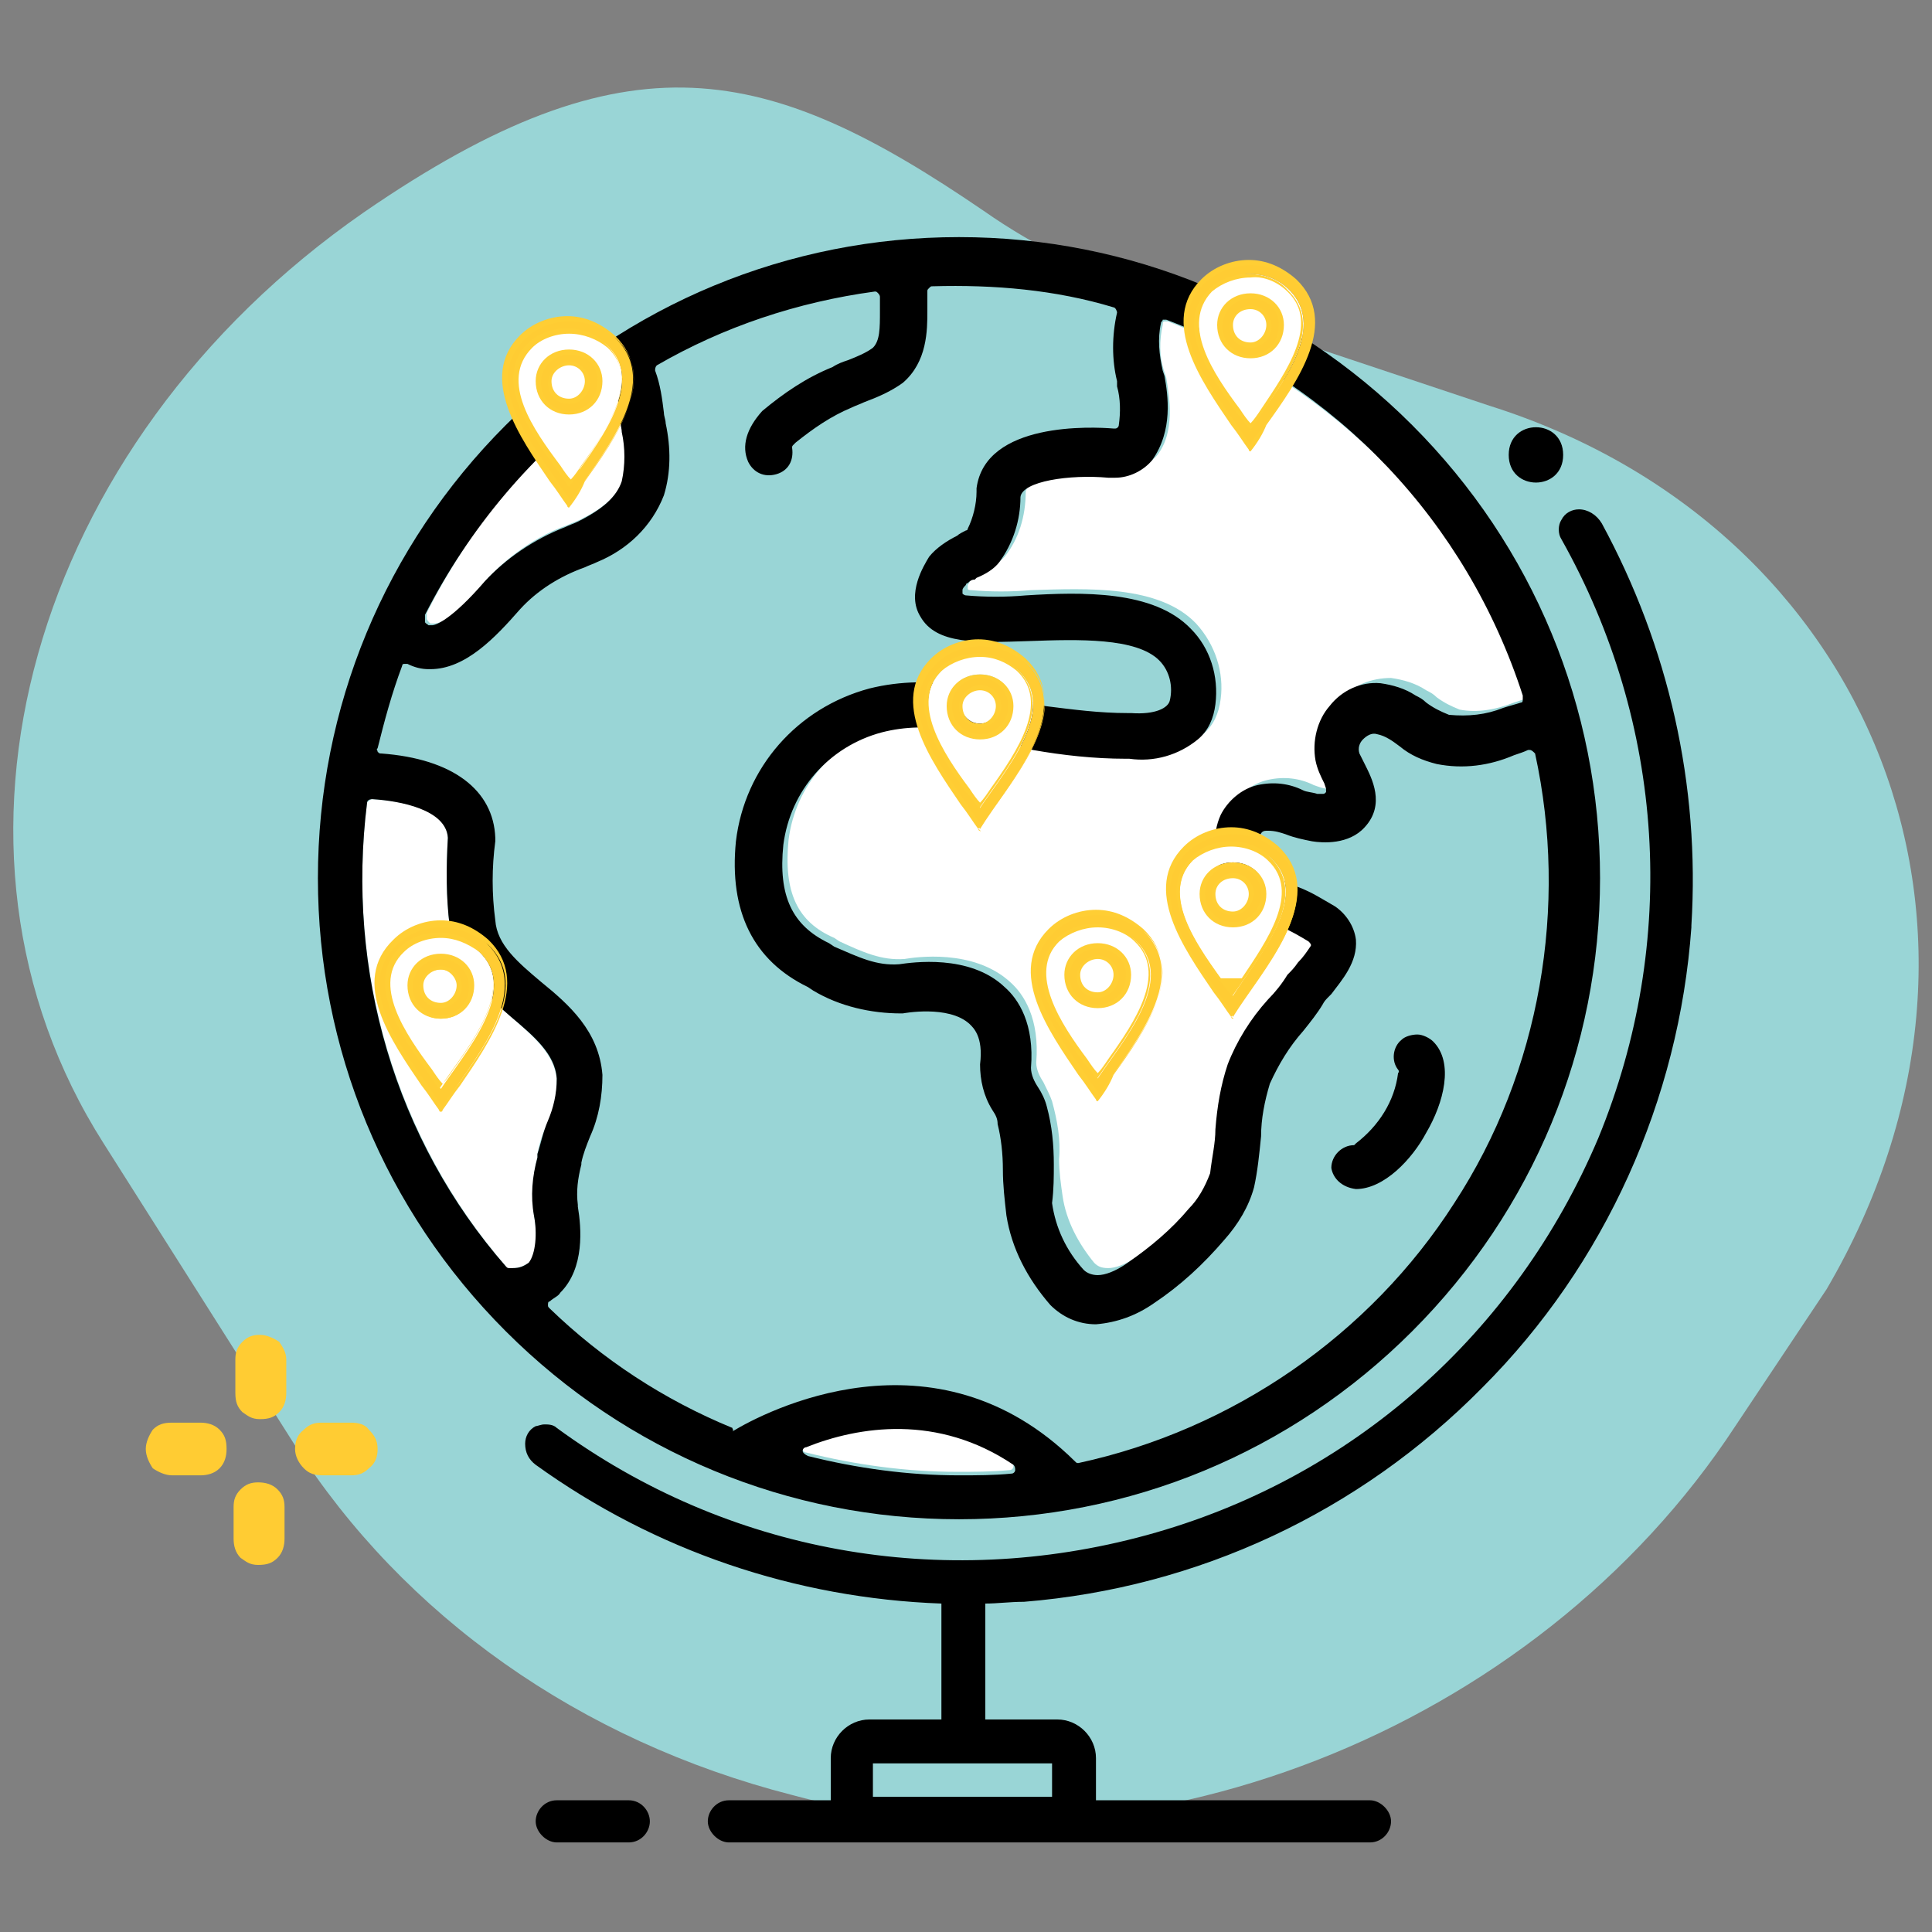 <?xml version="1.0" encoding="utf-8"?>
<!-- Generator: Adobe Illustrator 27.7.0, SVG Export Plug-In . SVG Version: 6.00 Build 0)  -->
<svg version="1.1" id="Layer_2_00000034068085451059802110000002577181698684393627_"
	 xmlns="http://www.w3.org/2000/svg" xmlns:xlink="http://www.w3.org/1999/xlink" x="0px" y="0px" viewBox="0 0 110 110"
	 style="enable-background:new 0 0 110 110;" xml:space="preserve">
<rect x="0" y="0" width="110" height="110" fill="#808080" stroke="none"/>
<style type="text/css">
	.st0{fill:#99D5D6;}
	.st1{fill:#FFFFFF;}
	.st2{fill-rule:evenodd;clip-rule:evenodd;fill:#FFCC33;}
	.st3{fill:#FFCC33;}
	.st4{fill:#FFCE34;}
</style>
<g id="Layer_1-2">
	<g>
		<path class="st0" d="M16.8,82.3L5.9,65.1c-10.7-16.8-4.2-39.8,14.8-53l0,0c15.1-10.4,23-8.5,35.3-0.1c3,2.1,6.3,3.7,9.9,4.8
			l18.9,6.3c21.9,6.9,31.1,30,19.2,50.3c-0.4,0.6-0.8,1.2-1.2,1.8l-4,6c-11.4,17.4-34.2,26.3-53.7,21l0,0C33,99.1,23,92,16.8,82.3
			L16.8,82.3z"/>
		<g>
			<path class="st1" d="M24.5,35.5c0,0,0.1,0,0.1,0c0,0,0,0,0.1,0c0.3,0,1.2-0.2,3-2.5c1.3-1.4,2.9-2.5,4.6-3.1c0,0,0,0,0,0
				c0.2-0.1,0.5-0.2,0.7-0.3c1.4-0.7,2.1-1.3,2.5-2.3c0.2-0.9,0.2-1.9,0-2.8c0-0.2-0.1-0.5-0.1-0.8l0-0.2c0-0.2-0.1-0.6-0.1-0.9
				c0-0.1-0.1-0.2-0.2-0.2s-0.2,0-0.2,0c-4.5,3.2-8.1,7.5-10.6,12.5c0,0.1,0,0.2,0,0.3C24.3,35.3,24.4,35.4,24.5,35.5L24.5,35.5z"/>
			<path class="st1" d="M66.5,18.3c-0.1,0-0.1,0-0.2,0c-0.1,0-0.1,0.1-0.1,0.2c-0.2,0.9-0.2,1.8,0.1,2.7l0.1,0.3
				c0.2,1.2,0.5,3.1-0.5,4.4c-0.5,0.6-1.3,1-2.1,1c-0.1,0-0.2,0-0.3,0c0,0-0.1,0-0.1,0c-2.2-0.2-4.9,0.3-5,1.1
				c0,1.4-0.4,2.7-1.2,3.7c-0.4,0.4-0.8,0.7-1.3,0.9l-0.1,0.1c-0.2,0.1-0.3,0.2-0.4,0.2c0,0,0,0-0.1,0.1c-0.1,0.1-0.1,0.2-0.2,0.3
				c0,0.1,0,0.2,0,0.2c0,0.1,0.1,0.1,0.2,0.1c1.1,0.1,2.3,0.1,3.4,0c3.2-0.1,7.3-0.3,9.4,1.9c1.1,1.2,1.6,2.8,1.4,4.3
				c-0.1,0.8-0.4,1.5-1,2c-1.1,0.9-2.5,1.3-3.9,1.1h-0.2c-1.8,0-3.6-0.2-5.3-0.5c-3.2-1-5.9-1.7-8.6-1c-3,0.8-5.2,3.3-5.6,6.4
				c0,0,0,0,0,0c-0.3,3,0.5,4.7,2.6,5.6l0.3,0.2c1.3,0.6,2.4,1.1,3.7,1c0.6-0.1,3.9-0.6,6,1.3c0.8,0.7,1.7,2.1,1.5,4.6
				c0,0.4,0.2,0.8,0.4,1.1c0.2,0.4,0.4,0.8,0.5,1.1c0.3,1.1,0.5,2.2,0.4,3.3c0,0.7,0.1,1.4,0.2,2.1c0.2,1.4,0.9,2.7,1.8,3.8
				c0,0,0,0,0,0c0.2,0.2,0.4,0.3,0.8,0.3c0.4,0,1-0.2,1.7-0.7c1.3-0.9,2.4-1.9,3.5-3c0.5-0.6,1-1.3,1.2-2c0.2-0.8,0.3-1.6,0.3-2.5
				c0.1-1.3,0.3-2.5,0.7-3.7c0.6-1.4,1.3-2.6,2.3-3.7c0.3-0.4,0.7-0.9,1.1-1.4c0.2-0.2,0.3-0.5,0.6-0.7c0.3-0.3,0.5-0.6,0.7-0.9
				c0.1-0.1,0-0.3-0.1-0.3c-0.5-0.3-1-0.6-1.5-0.8c-1.5-0.5-2.7-1.5-3.4-2.9c-0.6-1.1-0.6-2.4-0.1-3.5c0.4-0.9,1.2-1.5,2.1-1.7
				c0.9-0.2,1.8-0.1,2.6,0.3c0.3,0.1,0.5,0.2,0.8,0.2c0,0,0,0,0,0l0.3,0c0.1,0,0.2,0,0.2-0.1c0.1-0.1,0.1-0.2,0-0.2l-0.1-0.3
				c-0.2-0.4-0.4-0.8-0.5-1.3c-0.2-1.1,0-2.2,0.8-3.1c0.7-0.9,1.8-1.3,2.9-1.3c0.7,0.1,1.4,0.3,2,0.7c0.2,0.1,0.4,0.2,0.6,0.4
				c0.4,0.3,0.8,0.5,1.3,0.7c1,0.2,2.1,0,3.1-0.4c0,0,0,0,0,0c0.3-0.1,0.6-0.2,1-0.3c0.1,0,0.1-0.1,0.2-0.1c0-0.1,0-0.1,0-0.2
				C83.6,29.9,76.2,22.1,66.5,18.3L66.5,18.3z"/>
			<path class="st1" d="M29.1,57.9c-1.5-1.3-3.2-2.8-3.5-5.2c-0.2-1.6-0.2-3.3-0.1-5c-0.1-1.7-2.8-2.1-4.3-2.2
				c-0.1,0-0.2,0.1-0.3,0.2c-1.2,9.5,1.6,19.1,7.9,26.4c0,0.1,0.1,0.1,0.2,0.1c0,0,0.1,0,0.2,0c0.3,0,0.6-0.1,0.9-0.3
				c0.5-0.5,0.5-1.7,0.3-2.7c-0.1-1.1-0.1-2.2,0.2-3.3l0-0.2c0.1-0.6,0.3-1.2,0.6-1.8c0.4-0.8,0.5-1.6,0.5-2.4
				C31.6,60.1,30.5,59.1,29.1,57.9L29.1,57.9z"/>
			<path class="st1" d="M45.9,82.3c-0.1,0-0.2,0.1-0.2,0.2s0.1,0.2,0.2,0.2c2.8,0.7,5.7,1.1,8.6,1.1c1,0,1.9,0,3-0.1
				c0.1,0,0.2-0.1,0.2-0.2c0-0.1,0-0.2-0.1-0.3C53.4,80.4,48.9,81.1,45.9,82.3L45.9,82.3z"/>
		</g>
		<g>
			<path class="st2" d="M15.8,84.8c0.3,0.3,0.4,0.6,0.4,1v1.8c0,0.4-0.1,0.8-0.4,1.1s-0.6,0.4-1.1,0.4s-0.7-0.2-1-0.4
				c-0.3-0.3-0.4-0.7-0.4-1.1v-1.8c0-0.4,0.1-0.7,0.4-1c0.3-0.3,0.6-0.4,1-0.4S15.5,84.5,15.8,84.8z"/>
			<path class="st2" d="M17.3,83.6c-0.3-0.3-0.5-0.7-0.5-1.1c0-0.4,0.1-0.8,0.5-1.1c0.3-0.3,0.6-0.4,1-0.4H20c0.4,0,0.8,0.1,1,0.4
				c0.3,0.3,0.5,0.6,0.5,1.1c0,0.4-0.1,0.8-0.5,1.1c-0.3,0.3-0.6,0.4-1,0.4h-1.6C17.9,84,17.6,83.9,17.3,83.6z"/>
			<path class="st2" d="M16.3,77.4v1.9c0,0.4-0.1,0.8-0.4,1.1c-0.3,0.3-0.6,0.4-1.1,0.4s-0.7-0.2-1-0.4c-0.3-0.3-0.4-0.6-0.4-1.1
				v-1.9c0-0.4,0.1-0.7,0.4-1c0.3-0.3,0.6-0.4,1-0.4s0.8,0.2,1.1,0.4C16.1,76.7,16.3,77,16.3,77.4z"/>
			<path class="st2" d="M8.3,82.5c0-0.4,0.2-0.8,0.4-1.1c0.3-0.3,0.6-0.4,1.1-0.4h1.6c0.4,0,0.8,0.1,1.1,0.4
				c0.3,0.3,0.4,0.6,0.4,1.1c0,0.4-0.1,0.8-0.4,1.1S11.8,84,11.4,84H9.8c-0.4,0-0.8-0.2-1.1-0.4C8.5,83.3,8.3,82.9,8.3,82.5z"/>
		</g>
		<g>
			<path d="M80.4,75.8c6.9-6.9,10.7-16.1,10.7-25.8s-3.8-18.9-10.7-25.8S64.3,13.5,54.6,13.5s-18.9,3.8-25.8,10.7S18.1,40.3,18.1,50
				s3.8,18.9,10.7,25.8s16.1,10.7,25.8,10.7S73.5,82.7,80.4,75.8z M66.3,21.4l-0.1-0.3c-0.2-0.9-0.3-1.8-0.1-2.7
				c0-0.1,0.1-0.1,0.1-0.2c0.1,0,0.1,0,0.2,0c9.7,3.7,17.1,11.5,20.3,21.4c0,0.1,0,0.1,0,0.2S86.7,40,86.6,40
				c-0.3,0.1-0.7,0.2-1,0.3c0,0,0,0,0,0c-1,0.4-2,0.5-3.1,0.4c-0.5-0.2-0.9-0.4-1.3-0.7c-0.2-0.2-0.4-0.3-0.6-0.4
				c-0.6-0.4-1.3-0.6-2-0.7c-1.1-0.1-2.2,0.4-2.9,1.3c-0.7,0.8-1,2-0.8,3.1c0.1,0.5,0.3,0.9,0.5,1.3l0.1,0.3c0,0.1,0,0.2,0,0.2
				c-0.1,0.1-0.1,0.1-0.2,0.1l-0.3,0c0,0,0,0,0,0c-0.3-0.1-0.6-0.1-0.8-0.2c-0.8-0.4-1.7-0.5-2.6-0.3c-0.9,0.2-1.7,0.9-2.1,1.7
				c-0.5,1.1-0.4,2.4,0.1,3.5c0.7,1.4,2,2.4,3.4,2.9c0.5,0.2,1,0.5,1.5,0.8c0.1,0.1,0.2,0.2,0.1,0.3c-0.2,0.3-0.4,0.6-0.7,0.9
				c-0.2,0.3-0.4,0.5-0.6,0.7c-0.3,0.5-0.7,1-1.1,1.4c-1,1.1-1.8,2.4-2.3,3.7c-0.4,1.2-0.6,2.4-0.7,3.7c0,0.8-0.2,1.6-0.3,2.5
				c-0.3,0.8-0.7,1.5-1.2,2c-1,1.2-2.2,2.2-3.5,3.1c-0.7,0.5-1.3,0.7-1.7,0.7c-0.3,0-0.6-0.1-0.8-0.3c0,0,0,0,0,0
				c-1-1.1-1.6-2.4-1.8-3.8C60,67.7,60,67,60,66.3c0-1.1-0.1-2.2-0.4-3.3c-0.1-0.4-0.3-0.8-0.5-1.1c-0.2-0.3-0.4-0.7-0.4-1.1
				c0.2-2.5-0.7-3.9-1.5-4.6c-2-1.9-5.3-1.4-6-1.3c-1.3,0.1-2.3-0.4-3.7-1l-0.3-0.2c-2.1-1-2.9-2.7-2.6-5.6c0,0,0,0,0,0
				c0.4-3.1,2.6-5.6,5.6-6.4c2.7-0.7,5.4,0,8.6,1c1.7,0.3,3.5,0.5,5.3,0.5h0.2c1.4,0.2,2.8-0.2,3.9-1.1c0.6-0.5,0.9-1.2,1-2
				c0.2-1.6-0.3-3.2-1.4-4.3c-2.1-2.2-6.2-2.1-9.4-1.9c-1.1,0.1-2.3,0.1-3.4,0c-0.1,0-0.2-0.1-0.2-0.1c0-0.1,0-0.2,0-0.2
				c0-0.1,0.1-0.2,0.2-0.3c0,0,0-0.1,0.1-0.1c0.1-0.1,0.2-0.2,0.4-0.2l0.1-0.1c0.5-0.2,1-0.5,1.3-0.9c0.8-1.1,1.2-2.4,1.2-3.7
				c0.1-0.9,2.8-1.3,5-1.1c0,0,0.1,0,0.1,0c0.1,0,0.2,0,0.3,0c0.8,0,1.6-0.4,2.1-1C66.8,24.5,66.5,22.5,66.3,21.4L66.3,21.4z
				 M24.2,35c2.5-4.9,6.1-9.2,10.6-12.5c0.1,0,0.2-0.1,0.2,0c0.1,0,0.1,0.1,0.2,0.2c0,0.3,0.1,0.6,0.1,0.9l0,0.2
				c0,0.3,0.1,0.6,0.1,0.8c0.2,0.9,0.2,1.9,0,2.8c-0.3,0.9-1.1,1.6-2.5,2.3c-0.2,0.1-0.5,0.2-0.7,0.3c0,0,0,0,0,0
				c-1.8,0.7-3.4,1.8-4.6,3.1c-1.9,2.2-2.8,2.5-3,2.5c0,0,0,0-0.1,0c0,0-0.1,0-0.1,0c-0.1-0.1-0.2-0.1-0.2-0.2
				C24.2,35.2,24.2,35.1,24.2,35L24.2,35z M30.6,65.7l0,0.2c-0.3,1.1-0.4,2.2-0.2,3.3c0.2,1,0.1,2.2-0.3,2.7
				c-0.3,0.2-0.5,0.3-0.9,0.3c0,0-0.1,0-0.2,0s-0.1,0-0.2-0.1c-6.3-7.2-9.1-16.8-7.9-26.4c0-0.1,0.1-0.2,0.3-0.2
				c1.6,0.1,4.2,0.6,4.3,2.2c-0.1,1.7-0.1,3.4,0.1,5c0.3,2.4,2,3.9,3.5,5.2c1.3,1.1,2.5,2.1,2.6,3.5c0,0.9-0.2,1.7-0.5,2.4
				C30.9,64.5,30.8,65.1,30.6,65.7L30.6,65.7z M41.7,81.3L41.7,81.3c-3.9-1.6-7.4-3.9-10.4-6.8c-0.1-0.1-0.1-0.1-0.1-0.2
				c0-0.1,0-0.2,0.1-0.2c0.2-0.2,0.5-0.3,0.6-0.5c1.4-1.4,1.2-3.7,1-4.9c0,0,0,0,0-0.1c-0.1-0.8,0-1.5,0.2-2.3l0-0.1
				c0.1-0.5,0.3-1,0.5-1.5c0.5-1.1,0.7-2.3,0.7-3.5c-0.2-2.5-1.9-4-3.5-5.3c-1.3-1.1-2.5-2.1-2.6-3.5c-0.2-1.5-0.2-3,0-4.5
				c0,0,0-0.1,0-0.2c-0.1-2.7-2.4-4.5-6.5-4.8c-0.1,0-0.1,0-0.2-0.1c0-0.1-0.1-0.1,0-0.2c0.4-1.6,0.8-3.1,1.4-4.7
				c0-0.1,0.1-0.1,0.1-0.1c0.1,0,0.1,0,0.2,0c0.4,0.2,0.8,0.3,1.2,0.3h0.1c2,0,3.7-1.8,5.1-3.4c0,0,0,0,0,0c1-1.1,2.3-1.9,3.7-2.4
				c0.2-0.1,0.5-0.2,0.7-0.3c0,0,0,0,0,0c1.7-0.7,3.1-2,3.8-3.8c0.4-1.3,0.4-2.7,0.1-4.1c0-0.2-0.1-0.4-0.1-0.6c0,0,0,0,0,0
				c-0.1-0.8-0.2-1.6-0.5-2.4c0-0.1,0-0.2,0.1-0.3c3.8-2.2,8-3.6,12.4-4.2c0.1,0,0.1,0,0.2,0.1c0,0,0.1,0.1,0.1,0.2
				c0,0.2,0,0.4,0,0.5v0.3c0,1,0,1.7-0.4,2.1c0,0,0,0,0,0c-0.4,0.3-0.9,0.5-1.4,0.7c-0.3,0.1-0.6,0.2-0.9,0.4
				c-1.5,0.6-2.8,1.5-4,2.5c-0.9,1-1.2,2-0.8,2.9c0.3,0.6,0.9,0.9,1.6,0.7s1-0.8,0.9-1.5c0-0.1,0-0.1,0.1-0.2c0,0,0.1-0.1,0.1-0.1
				c0,0,0,0,0,0c1-0.8,2-1.5,3.2-2c0.2-0.1,0.5-0.2,0.7-0.3c0.8-0.3,1.5-0.6,2.2-1.1c1.4-1.2,1.4-3,1.4-4.1v-0.3c0-0.2,0-0.5,0-0.8
				c0-0.1,0-0.1,0.1-0.2s0.1-0.1,0.2-0.1c3.5-0.1,7,0.2,10.3,1.2c0.1,0,0.2,0.2,0.2,0.3c-0.3,1.3-0.3,2.7,0,3.9l0,0.3c0,0,0,0,0,0
				c0.2,0.7,0.2,1.5,0.1,2.2c0,0.1-0.1,0.2-0.2,0.2h-0.1c-1.2-0.1-7.3-0.4-7.8,3.4c0,0,0,0,0,0c0,0.1,0,0.1,0,0.2
				c0,0.7-0.2,1.5-0.5,2.1c0,0,0,0.1-0.1,0.1c-0.2,0.1-0.4,0.2-0.5,0.3c-0.6,0.3-1.2,0.7-1.6,1.2c-0.3,0.5-1.3,2.1-0.5,3.4
				c0.9,1.6,3.2,1.5,6.2,1.4c2.8-0.1,6.1-0.2,7.4,1.1c0.6,0.6,0.8,1.5,0.6,2.3c-0.1,0.4-0.8,0.8-2.2,0.7h-0.2
				c-1.6,0-3.1-0.2-4.7-0.4c-2.9-0.9-6.4-1.9-10-1c0,0,0,0,0,0c-4.1,1.1-7.1,4.5-7.6,8.7c-0.4,4,1,6.8,4.1,8.3l0.3,0.2
				c1.5,0.9,3.3,1.3,5,1.3c0,0,0.1,0,0.1,0c0,0,2.6-0.5,3.8,0.6c0.2,0.2,0.8,0.7,0.6,2.3c0,0.9,0.2,1.8,0.7,2.6
				c0.2,0.3,0.3,0.5,0.3,0.8c0.2,0.8,0.3,1.7,0.3,2.6c0,0.9,0.1,1.7,0.2,2.6c0.3,1.9,1.2,3.6,2.5,5.1c0.7,0.7,1.6,1.1,2.6,1.1h0
				c1.2-0.1,2.3-0.5,3.3-1.2c1.5-1,2.8-2.2,4-3.6c0.8-0.9,1.4-1.9,1.7-3c0.2-0.9,0.3-1.9,0.4-2.9c0-1,0.2-2,0.5-3
				c0.5-1.1,1.1-2.1,1.9-3c0.4-0.5,0.8-1,1.1-1.5c0.1-0.2,0.2-0.3,0.4-0.5l0.1-0.1c0.6-0.8,1.5-1.8,1.4-3.1l0,0
				c-0.1-0.8-0.6-1.5-1.2-1.9c-0.7-0.4-1.3-0.8-2.1-1.1c-1-0.4-1.6-0.7-2.1-1.7c-0.2-0.3-0.2-0.8-0.1-1.2c0.1-0.1,0.1-0.3,0.4-0.3
				c0,0,0.1,0,0.1,0c0.4,0,0.7,0.1,1,0.2c0.5,0.2,1,0.3,1.5,0.4c0.6,0.1,2.1,0.2,3-0.8c1.2-1.3,0.4-2.8,0-3.6c0,0,0,0,0,0
				c-0.1-0.2-0.2-0.4-0.3-0.6c-0.1-0.3,0-0.6,0.2-0.8c0.2-0.2,0.5-0.4,0.8-0.3c0.5,0.1,0.9,0.4,1.3,0.7c0.6,0.5,1.3,0.8,2.1,1
				c1.5,0.3,3,0.1,4.4-0.5c0.3-0.1,0.6-0.2,0.8-0.3c0,0,0,0,0.1,0c0.1,0,0.2,0.1,0.3,0.2c1.9,8.7,0.3,18.1-4.6,25.6
				c-4.8,7.5-12.6,12.9-21.4,14.8c0,0,0,0,0,0c-0.1,0-0.1,0-0.2-0.1c-8-7.9-17.7-2.8-19.5-1.7C41.8,81.4,41.7,81.4,41.7,81.3
				L41.7,81.3z M45.7,82.6c0-0.1,0.1-0.2,0.2-0.2c3-1.2,7.5-1.9,11.8,1c0.1,0.1,0.1,0.2,0.1,0.3c0,0.1-0.1,0.2-0.2,0.2
				c-1,0.1-2,0.1-3,0.1c-2.9,0-5.8-0.4-8.6-1.1C45.8,82.8,45.7,82.7,45.7,82.6L45.7,82.6z"/>
			<path d="M77.2,67.7c1.6,0,3.2-1.7,4-3.2c1-1.7,1.6-4,0.4-5.2c0,0,0,0,0,0c-0.2-0.2-0.6-0.4-0.9-0.4c0,0,0,0,0,0
				c-0.3,0-0.7,0.1-0.9,0.3c-0.5,0.4-0.6,1.2-0.2,1.7c0,0,0.1,0.1,0,0.2c-0.2,1.6-1.1,3-2.4,4c0,0-0.1,0.1-0.1,0.1
				c-0.7,0-1.3,0.6-1.3,1.3C75.9,67.1,76.4,67.6,77.2,67.7z"/>
			<path d="M91.2,29.8c-0.3-0.5-0.8-0.8-1.3-0.8h0c-0.4,0-0.8,0.2-1,0.6c-0.2,0.3-0.2,0.8,0,1.1c5.9,10.5,6.7,22.9,2.1,34.1
				C86.3,75.9,77,84.2,65.3,87.4s-23.9,1-33.6-6.1c-0.2-0.2-0.5-0.2-0.7-0.2c-0.2,0-0.4,0.1-0.5,0.1c-0.4,0.2-0.6,0.6-0.6,1
				c0,0.5,0.2,0.9,0.6,1.2c6.8,4.9,14.8,7.6,23.1,7.9v6.6h-4.1c-1.2,0-2.2,1-2.2,2.2v2.4h-5.8c-0.7,0-1.2,0.6-1.2,1.2
				s0.6,1.2,1.2,1.2h36.5c0.7,0,1.2-0.6,1.2-1.2s-0.6-1.2-1.2-1.2H62.4v-2.4c0-1.2-1-2.2-2.2-2.2h-4.1v-6.6c0.7,0,1.4-0.1,2.2-0.1
				c9.9-0.8,19.1-5.1,26.1-12.2c7-7,11.2-16.4,11.9-26.2v-0.1C96.8,44.7,95,36.8,91.2,29.8L91.2,29.8z M59.9,102.3H49.7v-1.9h10.2
				V102.3z"/>
			<path d="M89,25.9c0-2.1-3.1-2.1-3.1,0S89,28,89,25.9z"/>
			<path d="M35.8,102.5h-4.1c-0.7,0-1.2,0.6-1.2,1.2s0.6,1.2,1.2,1.2h4.1c0.7,0,1.2-0.6,1.2-1.2S36.5,102.5,35.8,102.5z"/>
		</g>
		<g>
			<path class="st1" d="M71.2,17.5c-0.6,0-1.1,0.5-1.1,1c0,0.6,0.5,1.1,1.1,1.1c0.6,0,1-0.5,1-1.1C72.3,18,71.8,17.5,71.2,17.5z"/>
			<path class="st1" d="M71.2,15.6c-0.9,0-1.7,0.3-2.2,0.9c-2.2,2.2,0.9,5.8,2.2,7.9c1.4-2.1,4.5-5.6,2.2-7.9
				C72.8,15.9,72,15.6,71.2,15.6z M71.2,20.3c-1,0-1.8-0.7-1.8-1.8c0-1,0.8-1.7,1.8-1.7s1.8,0.7,1.8,1.7
				C73,19.5,72.2,20.3,71.2,20.3z"/>
			<g>
				<path class="st3" d="M71.2,15c-1,0-2,0.4-2.6,1c-2.9,2.8,1,7,2.6,9.5c1.6-2.6,5.5-6.7,2.6-9.5C73.1,15.4,72.3,15,71.2,15z
					 M71.2,24.4c-1.4-2.1-4.5-5.6-2.2-7.9c0.6-0.6,1.4-0.9,2.2-0.9c0.8,0,1.6,0.3,2.2,0.9C75.7,18.8,72.6,22.3,71.2,24.4z"/>
				<path class="st4" d="M71.2,25.7c0,0-0.1,0-0.1-0.1c-0.3-0.4-0.6-0.9-1-1.4c-1.7-2.5-4.1-5.9-1.7-8.3c0.7-0.7,1.7-1.1,2.7-1.1
					s1.9,0.4,2.7,1.1c2.5,2.4,0.1,5.8-1.7,8.3C71.9,24.7,71.6,25.2,71.2,25.7C71.3,25.7,71.3,25.7,71.2,25.7L71.2,25.7z M71.2,15.1
					c-1,0-1.9,0.4-2.6,1c-2.3,2.2-0.1,5.4,1.7,7.9c0.3,0.5,0.6,0.9,0.9,1.3c0.2-0.4,0.6-0.8,0.9-1.3c1.8-2.5,4-5.7,1.7-7.9
					C73,15.4,72.2,15.1,71.2,15.1L71.2,15.1z M71.2,24.5C71.2,24.5,71.1,24.5,71.2,24.5c-0.3-0.4-0.5-0.7-0.8-1
					c-1.5-2.1-3.6-5-1.6-7c0.6-0.6,1.4-0.9,2.3-0.9c0.8,0,1.7,0.3,2.2,0.9c2.1,2,0,4.9-1.5,7.1c-0.2,0.3-0.5,0.7-0.7,1
					C71.3,24.5,71.3,24.5,71.2,24.5L71.2,24.5z M71.2,15.8c-0.8,0-1.6,0.3-2.2,0.8c-1.8,1.9,0.1,4.7,1.6,6.7
					c0.2,0.3,0.4,0.6,0.6,0.8c0.2-0.2,0.4-0.5,0.6-0.8c1.4-2.1,3.4-4.9,1.5-6.7C72.8,16.1,72,15.7,71.2,15.8L71.2,15.8z"/>
			</g>
			<g>
				<path class="st3" d="M71.2,16.8c-1,0-1.8,0.7-1.8,1.7c0,1,0.8,1.8,1.8,1.8s1.8-0.7,1.8-1.8C73,17.5,72.2,16.8,71.2,16.8z
					 M71.2,19.6c-0.6,0-1.1-0.5-1.1-1.1c0-0.6,0.5-1,1.1-1c0.6,0,1,0.5,1,1C72.3,19.2,71.8,19.6,71.2,19.6z"/>
				<path class="st4" d="M71.2,20.4c-1.1,0-1.9-0.8-1.9-1.9c0-1,0.8-1.8,1.9-1.8s1.9,0.8,1.9,1.8C73.1,19.6,72.3,20.4,71.2,20.4z
					 M71.2,17c-0.9,0-1.6,0.7-1.6,1.6c0,0.9,0.7,1.6,1.6,1.6s1.6-0.7,1.6-1.6C72.9,17.6,72.1,17,71.2,17z M71.2,19.8
					c-0.7,0-1.2-0.5-1.2-1.2c0-0.6,0.6-1.2,1.2-1.2c0.6,0,1.2,0.5,1.2,1.2C72.4,19.2,71.9,19.8,71.2,19.8z M71.2,17.6
					c-0.6,0-1,0.4-1,0.9c0,0.6,0.4,1,1,1c0.5,0,0.9-0.5,0.9-1C72.1,18,71.7,17.6,71.2,17.6z"/>
			</g>
		</g>
		<g>
			<path class="st1" d="M62.5,54.5c-0.6,0-1.1,0.5-1.1,1c0,0.6,0.5,1.1,1.1,1.1c0.6,0,1-0.5,1-1.1C63.6,55,63.1,54.5,62.5,54.5z"/>
			<path class="st1" d="M62.5,52.7c-0.9,0-1.7,0.3-2.2,0.9c-2.2,2.2,0.9,5.8,2.2,7.8c1.4-2.1,4.5-5.6,2.2-7.8
				C64.1,53,63.3,52.7,62.5,52.7z M62.5,57.3c-1,0-1.8-0.7-1.8-1.8c0-1,0.8-1.7,1.8-1.7s1.8,0.7,1.8,1.7
				C64.3,56.6,63.5,57.3,62.5,57.3z"/>
			<g>
				<path class="st3" d="M62.5,52c-1,0-2,0.4-2.6,1c-2.9,2.8,1,7,2.6,9.5c1.6-2.6,5.5-6.7,2.6-9.5C64.4,52.4,63.6,52,62.5,52z
					 M62.5,61.4c-1.4-2.1-4.5-5.6-2.2-7.8c0.6-0.6,1.4-0.9,2.2-0.9c0.8,0,1.6,0.3,2.2,0.9C67,55.8,63.9,59.3,62.5,61.4z"/>
				<path class="st4" d="M62.5,62.7c0,0-0.1,0-0.1-0.1c-0.3-0.4-0.6-0.9-1-1.4c-1.7-2.5-4.1-5.9-1.7-8.3c0.7-0.7,1.7-1.1,2.7-1.1
					s1.9,0.4,2.7,1.1c2.5,2.4,0.1,5.8-1.7,8.3C63.2,61.7,62.9,62.2,62.5,62.7C62.6,62.7,62.6,62.7,62.5,62.7L62.5,62.7z M62.5,52.1
					c-1,0-1.9,0.4-2.5,1c-2.3,2.2-0.1,5.4,1.7,7.9c0.3,0.5,0.6,0.9,0.9,1.3c0.2-0.4,0.5-0.8,0.9-1.3c1.8-2.5,4-5.7,1.7-7.9
					C64.3,52.5,63.5,52.1,62.5,52.1L62.5,52.1z M62.5,61.5C62.5,61.5,62.4,61.5,62.5,61.5c-0.3-0.4-0.5-0.7-0.8-1
					c-1.5-2.1-3.5-5-1.6-7c0.6-0.6,1.4-0.9,2.3-0.9c0.8,0,1.7,0.3,2.2,0.9c2.1,2,0,4.9-1.5,7c-0.2,0.3-0.5,0.7-0.7,1
					C62.6,61.5,62.6,61.5,62.5,61.5L62.5,61.5z M62.5,52.8c-0.8,0-1.6,0.3-2.2,0.8c-1.8,1.8,0.1,4.7,1.6,6.7
					c0.2,0.3,0.4,0.6,0.6,0.8c0.2-0.2,0.4-0.5,0.6-0.8c1.5-2.1,3.4-4.9,1.5-6.7C64.1,53.1,63.3,52.8,62.5,52.8L62.5,52.8z"/>
			</g>
			<g>
				<path class="st3" d="M62.5,53.8c-1,0-1.8,0.7-1.8,1.7c0,1,0.8,1.8,1.8,1.8s1.8-0.7,1.8-1.8C64.3,54.6,63.5,53.8,62.5,53.8z
					 M62.5,56.6c-0.6,0-1.1-0.5-1.1-1.1c0-0.6,0.5-1,1.1-1c0.6,0,1,0.5,1,1C63.6,56.2,63.1,56.6,62.5,56.6z"/>
				<path class="st4" d="M62.5,57.4c-1.1,0-1.9-0.8-1.9-1.9c0-1,0.8-1.8,1.9-1.8s1.9,0.8,1.9,1.8C64.4,56.6,63.6,57.4,62.5,57.4z
					 M62.5,54c-0.9,0-1.6,0.7-1.6,1.6c0,0.9,0.7,1.6,1.6,1.6s1.6-0.7,1.6-1.6C64.2,54.7,63.4,54,62.5,54z M62.5,56.8
					c-0.7,0-1.2-0.5-1.2-1.2c0-0.6,0.6-1.2,1.2-1.2c0.6,0,1.2,0.5,1.2,1.2C63.7,56.2,63.2,56.8,62.5,56.8z M62.5,54.6
					c-0.5,0-1,0.4-1,0.9c0,0.6,0.4,1,1,1c0.5,0,0.9-0.5,0.9-1C63.4,55,63,54.6,62.5,54.6z"/>
			</g>
		</g>
		<g>
			<path class="st1" d="M70.2,49.8c-0.6,0-1.1,0.5-1.1,1c0,0.6,0.5,1.1,1.1,1.1c0.6,0,1-0.5,1-1.1C71.2,50.3,70.7,49.8,70.2,49.8z"
				/>
			<path class="st1" d="M70.2,48c-0.9,0-1.7,0.3-2.2,0.9c-2.2,2.2,0.9,5.8,2.2,7.8c1.4-2.1,4.5-5.6,2.2-7.8C71.8,48.3,71,48,70.2,48
				z M70.2,52.6c-1,0-1.8-0.7-1.8-1.8c0-1,0.8-1.7,1.8-1.7s1.8,0.7,1.8,1.7C71.9,51.9,71.1,52.6,70.2,52.6z"/>
			<g>
				<path class="st3" d="M70.2,47.4c-1,0-2,0.4-2.6,1c-2.9,2.8,1,7,2.6,9.5c1.6-2.6,5.5-6.7,2.6-9.5C72.1,47.8,71.2,47.4,70.2,47.4z
					 M70.2,56.7c-1.4-2.1-4.5-5.6-2.2-7.8c0.6-0.6,1.4-0.9,2.2-0.9c0.8,0,1.6,0.3,2.2,0.9C74.7,51.1,71.5,54.6,70.2,56.7z"/>
				<path class="st4" d="M70.2,58L70.2,58c0,0-0.1,0-0.1-0.1c-0.3-0.4-0.6-0.9-1-1.4c-1.7-2.5-4.1-5.9-1.7-8.3
					c0.7-0.7,1.7-1.1,2.7-1.1s1.9,0.4,2.7,1.1c2.5,2.4,0.1,5.8-1.7,8.3c-0.4,0.5-0.7,1-1,1.4C70.3,58,70.2,58,70.2,58z M70.2,47.5
					c-1,0-1.9,0.4-2.6,1c-2.3,2.2-0.1,5.4,1.7,7.9c0.3,0.5,0.6,0.9,0.9,1.3c0.2-0.4,0.6-0.8,0.9-1.3c1.8-2.5,4-5.7,1.7-7.9
					C72,47.8,71.1,47.5,70.2,47.5L70.2,47.5z M70.2,56.8L70.2,56.8C70.2,56.8,70.1,56.8,70.2,56.8c-0.3-0.4-0.5-0.7-0.8-1
					c-1.5-2.1-3.6-5-1.6-7c0.6-0.6,1.4-0.9,2.3-0.9c0.8,0,1.7,0.3,2.2,0.9c2.1,2,0,4.9-1.5,7c-0.2,0.3-0.5,0.7-0.7,1
					C70.3,56.8,70.2,56.8,70.2,56.8z M70.7,55.7c1.4-2.1,3.4-4.9,1.5-6.7c-0.5-0.5-1.3-0.8-2.1-0.8c-0.8,0-1.6,0.3-2.2,0.8
					c-1.8,1.8,0.1,4.7,1.6,6.7"/>
			</g>
			<g>
				<path class="st3" d="M70.2,49.2c-1,0-1.8,0.7-1.8,1.7c0,1,0.8,1.8,1.8,1.8s1.8-0.7,1.8-1.8C71.9,49.9,71.1,49.2,70.2,49.2z
					 M70.2,52c-0.6,0-1.1-0.5-1.1-1.1c0-0.6,0.5-1,1.1-1c0.6,0,1,0.5,1,1C71.2,51.5,70.7,52,70.2,52z"/>
				<path class="st4" d="M70.2,52.8c-1.1,0-1.9-0.8-1.9-1.9c0-1,0.8-1.8,1.9-1.8s1.9,0.8,1.9,1.8C72.1,52,71.3,52.8,70.2,52.8z
					 M70.2,49.3c-0.9,0-1.6,0.7-1.6,1.6c0,0.9,0.7,1.6,1.6,1.6s1.6-0.7,1.6-1.6C71.8,50,71.1,49.3,70.2,49.3z M70.2,52.1
					c-0.7,0-1.2-0.5-1.2-1.2c0-0.6,0.6-1.2,1.2-1.2c0.6,0,1.2,0.5,1.2,1.2C71.3,51.6,70.8,52.1,70.2,52.1z M70.2,50
					c-0.6,0-1,0.4-1,0.9c0,0.6,0.4,1,1,1c0.5,0,0.9-0.5,0.9-1C71.1,50.4,70.7,50,70.2,50z"/>
			</g>
		</g>
		<g>
			<path class="st1" d="M55.8,39.1c-0.6,0-1.1,0.5-1.1,1c0,0.6,0.5,1.1,1.1,1.1c0.6,0,1-0.5,1-1.1C56.8,39.6,56.4,39.1,55.8,39.1z"
				/>
			<path class="st1" d="M55.8,37.3c-0.9,0-1.7,0.3-2.2,0.9c-2.2,2.2,0.9,5.8,2.2,7.8c1.4-2.1,4.5-5.6,2.2-7.8
				C57.4,37.6,56.6,37.3,55.8,37.3z M55.8,41.9c-1,0-1.8-0.7-1.8-1.8c0-1,0.8-1.7,1.8-1.7s1.8,0.7,1.8,1.7
				C57.6,41.2,56.8,41.9,55.8,41.9z"/>
			<g>
				<path class="st3" d="M55.8,36.7c-1,0-2,0.4-2.6,1c-2.9,2.8,1,7,2.6,9.5c1.6-2.6,5.5-6.7,2.6-9.5C57.7,37.1,56.8,36.7,55.8,36.7z
					 M55.8,46c-1.4-2.1-4.5-5.6-2.2-7.8c0.6-0.6,1.4-0.9,2.2-0.9c0.8,0,1.6,0.3,2.2,0.9C60.3,40.4,57.2,43.9,55.8,46z"/>
				<path class="st4" d="M55.8,47.3c0,0-0.1,0-0.1-0.1c-0.3-0.4-0.6-0.9-1-1.4c-1.7-2.5-4.1-5.9-1.7-8.3c0.7-0.7,1.7-1.1,2.7-1.1
					s1.9,0.4,2.7,1.1c2.5,2.4,0.1,5.8-1.7,8.3c-0.4,0.5-0.7,1-1,1.4C55.9,47.3,55.8,47.4,55.8,47.3z M55.8,36.8c-1,0-1.9,0.4-2.5,1
					c-2.3,2.2-0.1,5.4,1.7,7.9c0.3,0.5,0.6,0.9,0.9,1.3c0.2-0.4,0.5-0.8,0.9-1.3c1.8-2.5,4-5.7,1.7-7.9
					C57.6,37.1,56.7,36.8,55.8,36.8z M55.8,46.1L55.8,46.1C55.8,46.1,55.7,46.1,55.8,46.1c-0.3-0.4-0.5-0.7-0.8-1
					c-1.5-2.1-3.5-5-1.6-7c0.6-0.6,1.4-0.9,2.3-0.9c0.8,0,1.7,0.3,2.2,0.9c2.1,2,0,4.9-1.5,7c-0.2,0.3-0.5,0.7-0.7,1
					C55.9,46.1,55.8,46.1,55.8,46.1z M55.8,37.4c-0.8,0-1.6,0.3-2.2,0.8c-1.8,1.8,0.1,4.7,1.6,6.7c0.2,0.3,0.4,0.6,0.6,0.8
					c0.2-0.2,0.4-0.5,0.6-0.8c1.5-2.1,3.4-4.9,1.5-6.7C57.3,37.7,56.6,37.4,55.8,37.4L55.8,37.4z"/>
			</g>
			<g>
				<path class="st3" d="M55.8,38.5c-1,0-1.8,0.7-1.8,1.7c0,1,0.8,1.8,1.8,1.8s1.8-0.7,1.8-1.8C57.6,39.2,56.8,38.5,55.8,38.5z
					 M55.8,41.3c-0.6,0-1.1-0.5-1.1-1.1c0-0.6,0.5-1,1.1-1c0.6,0,1,0.5,1,1C56.8,40.8,56.4,41.3,55.8,41.3z"/>
				<path class="st4" d="M55.8,42.1c-1.1,0-1.9-0.8-1.9-1.9c0-1,0.8-1.8,1.9-1.8s1.9,0.8,1.9,1.8C57.7,41.3,56.9,42.1,55.8,42.1z
					 M55.8,38.6c-0.9,0-1.6,0.7-1.6,1.6c0,0.9,0.7,1.6,1.6,1.6s1.6-0.7,1.6-1.6C57.4,39.3,56.7,38.6,55.8,38.6z M55.8,41.4
					c-0.7,0-1.2-0.5-1.2-1.2c0-0.6,0.6-1.2,1.2-1.2c0.6,0,1.2,0.5,1.2,1.2C57,40.9,56.4,41.4,55.8,41.4z M55.8,39.3
					c-0.5,0-1,0.4-1,0.9c0,0.6,0.4,1,1,1c0.5,0,0.9-0.5,0.9-1C56.7,39.7,56.3,39.3,55.8,39.3z"/>
			</g>
		</g>
		<g>
			<path class="st1" d="M32.4,20.7c-0.6,0-1.1,0.5-1.1,1c0,0.6,0.5,1.1,1.1,1.1c0.6,0,1-0.5,1-1.1C33.5,21.2,33,20.7,32.4,20.7z"/>
			<path class="st1" d="M32.4,18.8c-0.9,0-1.7,0.3-2.2,0.9c-2.2,2.2,0.9,5.8,2.2,7.8c1.4-2.1,4.5-5.6,2.2-7.9
				C34,19.2,33.2,18.8,32.4,18.8z M32.4,23.5c-1,0-1.8-0.7-1.8-1.8c0-1,0.8-1.7,1.8-1.7c1,0,1.8,0.7,1.8,1.7
				C34.2,22.8,33.4,23.5,32.4,23.5z"/>
			<g>
				<path class="st3" d="M32.4,18.2c-1,0-2,0.4-2.6,1c-2.9,2.8,1,7,2.6,9.5c1.6-2.6,5.5-6.7,2.6-9.5C34.4,18.6,33.5,18.2,32.4,18.2z
					 M32.4,27.6c-1.4-2.1-4.5-5.6-2.2-7.9c0.6-0.6,1.4-0.9,2.2-0.9c0.8,0,1.6,0.3,2.2,0.9C36.9,21.9,33.8,25.5,32.4,27.6z"/>
				<path class="st4" d="M32.4,28.9c0,0-0.1,0-0.1-0.1c-0.3-0.4-0.6-0.9-1-1.4c-1.7-2.5-4.1-5.9-1.7-8.3c0.7-0.7,1.7-1.1,2.7-1.1
					c1,0,1.9,0.4,2.7,1.1c2.5,2.4,0.1,5.8-1.7,8.3C33.1,27.9,32.8,28.4,32.4,28.9C32.5,28.9,32.5,28.9,32.4,28.9L32.4,28.9z
					 M32.4,18.3c-1,0-1.9,0.4-2.5,1c-2.3,2.2-0.1,5.4,1.7,7.9c0.3,0.5,0.6,0.9,0.9,1.3c0.2-0.4,0.5-0.8,0.9-1.3
					c1.8-2.5,4-5.7,1.7-7.9C34.3,18.6,33.4,18.3,32.4,18.3L32.4,18.3z M32.4,27.7c0,0-0.1,0-0.1-0.1c-0.2-0.3-0.4-0.6-0.7-1
					c-1.5-2.1-3.5-5-1.6-7c0.6-0.6,1.4-0.9,2.3-0.9c0.8,0,1.7,0.3,2.2,0.9c2.1,2,0,4.9-1.5,7.1C33,27,32.7,27.3,32.4,27.7
					C32.5,27.7,32.5,27.7,32.4,27.7L32.4,27.7z M32.4,19c-0.8,0-1.6,0.3-2.1,0.8c-1.9,1.9,0.1,4.7,1.6,6.7c0.2,0.3,0.4,0.6,0.6,0.8
					c0.2-0.2,0.4-0.5,0.6-0.8c1.5-2.1,3.4-4.9,1.5-6.7C34,19.3,33.2,19,32.4,19L32.4,19z"/>
			</g>
			<g>
				<path class="st3" d="M32.4,20c-1,0-1.8,0.7-1.8,1.7c0,1,0.8,1.8,1.8,1.8c1,0,1.8-0.7,1.8-1.8C34.2,20.8,33.4,20,32.4,20z
					 M32.4,22.8c-0.6,0-1.1-0.5-1.1-1.1c0-0.6,0.5-1,1.1-1c0.6,0,1,0.5,1,1C33.5,22.4,33,22.8,32.4,22.8z"/>
				<path class="st4" d="M32.4,23.6c-1.1,0-1.9-0.8-1.9-1.9c0-1,0.8-1.8,1.9-1.8c1.1,0,1.9,0.8,1.9,1.8
					C34.3,22.8,33.5,23.6,32.4,23.6z M32.4,20.2c-0.9,0-1.6,0.7-1.6,1.6c0,0.9,0.7,1.6,1.6,1.6s1.6-0.7,1.6-1.6
					C34.1,20.8,33.4,20.2,32.4,20.2z M32.4,23c-0.7,0-1.2-0.5-1.2-1.2c0-0.6,0.6-1.2,1.2-1.2c0.6,0,1.2,0.5,1.2,1.2
					C33.6,22.4,33.1,23,32.4,23z M32.4,20.8c-0.5,0-1,0.4-1,0.9c0,0.6,0.4,1,1,1c0.5,0,0.9-0.5,0.9-1C33.3,21.2,32.9,20.8,32.4,20.8
					z"/>
			</g>
		</g>
		<g>
			<path class="st1" d="M25.1,55.1c-0.6,0-1.1,0.5-1.1,1c0,0.6,0.5,1.1,1.1,1.1c0.6,0,1-0.5,1-1.1C26.1,55.6,25.7,55.1,25.1,55.1z"
				/>
			<path class="st1" d="M25.1,53.3c-0.9,0-1.7,0.3-2.2,0.9c-2.2,2.2,0.9,5.8,2.2,7.8c1.4-2.1,4.5-5.6,2.2-7.8
				C26.7,53.6,25.9,53.3,25.1,53.3z M25.1,57.9c-1,0-1.8-0.7-1.8-1.8c0-1,0.8-1.7,1.8-1.7s1.8,0.7,1.8,1.7
				C26.9,57.2,26.1,57.9,25.1,57.9z"/>
			<g>
				<path class="st3" d="M25.1,52.7c-1,0-2,0.4-2.6,1c-2.9,2.8,1,7,2.6,9.5c1.6-2.6,5.5-6.7,2.6-9.5C27,53.1,26.1,52.7,25.1,52.7z
					 M25.1,62c-1.4-2.1-4.5-5.6-2.2-7.8c0.6-0.6,1.4-0.9,2.2-0.9c0.8,0,1.6,0.3,2.2,0.9C29.6,56.4,26.5,59.9,25.1,62z"/>
				<path class="st4" d="M25.1,63.3c0,0-0.1,0-0.1-0.1c-0.3-0.4-0.6-0.9-1-1.4c-1.7-2.5-4.1-5.9-1.6-8.3c0.7-0.7,1.7-1.1,2.7-1.1
					s1.9,0.4,2.7,1.1c2.5,2.4,0.1,5.8-1.6,8.3c-0.4,0.5-0.7,1-1,1.4C25.2,63.3,25.1,63.3,25.1,63.3L25.1,63.3z M25.1,52.8
					c-1,0-1.9,0.4-2.5,1c-2.3,2.2-0.1,5.4,1.7,7.9c0.3,0.5,0.6,0.9,0.9,1.3c0.2-0.4,0.5-0.8,0.9-1.3c1.8-2.5,4-5.7,1.7-7.9
					C26.9,53.1,26,52.8,25.1,52.8L25.1,52.8z M25.1,62.1L25.1,62.1c0,0-0.1,0-0.1-0.1c-0.2-0.3-0.4-0.6-0.7-1c-1.5-2.1-3.5-5-1.6-7
					c0.6-0.6,1.4-0.9,2.3-0.9c0.9,0,1.7,0.3,2.2,0.9c2.1,2,0,4.9-1.5,7c-0.2,0.3-0.5,0.7-0.7,1C25.2,62.1,25.1,62.1,25.1,62.1z
					 M25.1,53.4c-0.8,0-1.6,0.3-2.1,0.8c-1.9,1.8,0.1,4.7,1.6,6.7c0.2,0.3,0.4,0.6,0.6,0.8c0.2-0.2,0.4-0.5,0.6-0.8
					c1.5-2.1,3.4-4.9,1.5-6.7C26.6,53.7,25.9,53.4,25.1,53.4L25.1,53.4z"/>
			</g>
			<g>
				<path class="st3" d="M25.1,54.5c-1,0-1.8,0.7-1.8,1.7c0,1,0.8,1.8,1.8,1.8s1.8-0.7,1.8-1.8C26.9,55.2,26.1,54.5,25.1,54.5z
					 M25.1,57.3c-0.6,0-1.1-0.5-1.1-1.1c0-0.6,0.5-1,1.1-1c0.6,0,1,0.5,1,1C26.1,56.8,25.7,57.3,25.1,57.3z"/>
				<path class="st4" d="M25.1,58c-1.1,0-1.9-0.8-1.9-1.9c0-1,0.8-1.8,1.9-1.8s1.9,0.8,1.9,1.8C27,57.2,26.2,58,25.1,58z M25.1,54.6
					c-0.9,0-1.6,0.7-1.6,1.6c0,0.9,0.7,1.6,1.6,1.6s1.6-0.7,1.6-1.6C26.7,55.3,26,54.6,25.1,54.6z M25.1,57.4
					c-0.7,0-1.2-0.5-1.2-1.2c0-0.6,0.6-1.2,1.2-1.2c0.6,0,1.2,0.5,1.2,1.2C26.3,56.8,25.7,57.4,25.1,57.4z M25.1,55.2
					c-0.5,0-1,0.4-1,0.9c0,0.6,0.4,1,1,1c0.5,0,0.9-0.5,0.9-1C26,55.7,25.6,55.2,25.1,55.2z"/>
			</g>
		</g>
	</g>
</g>
</svg>
